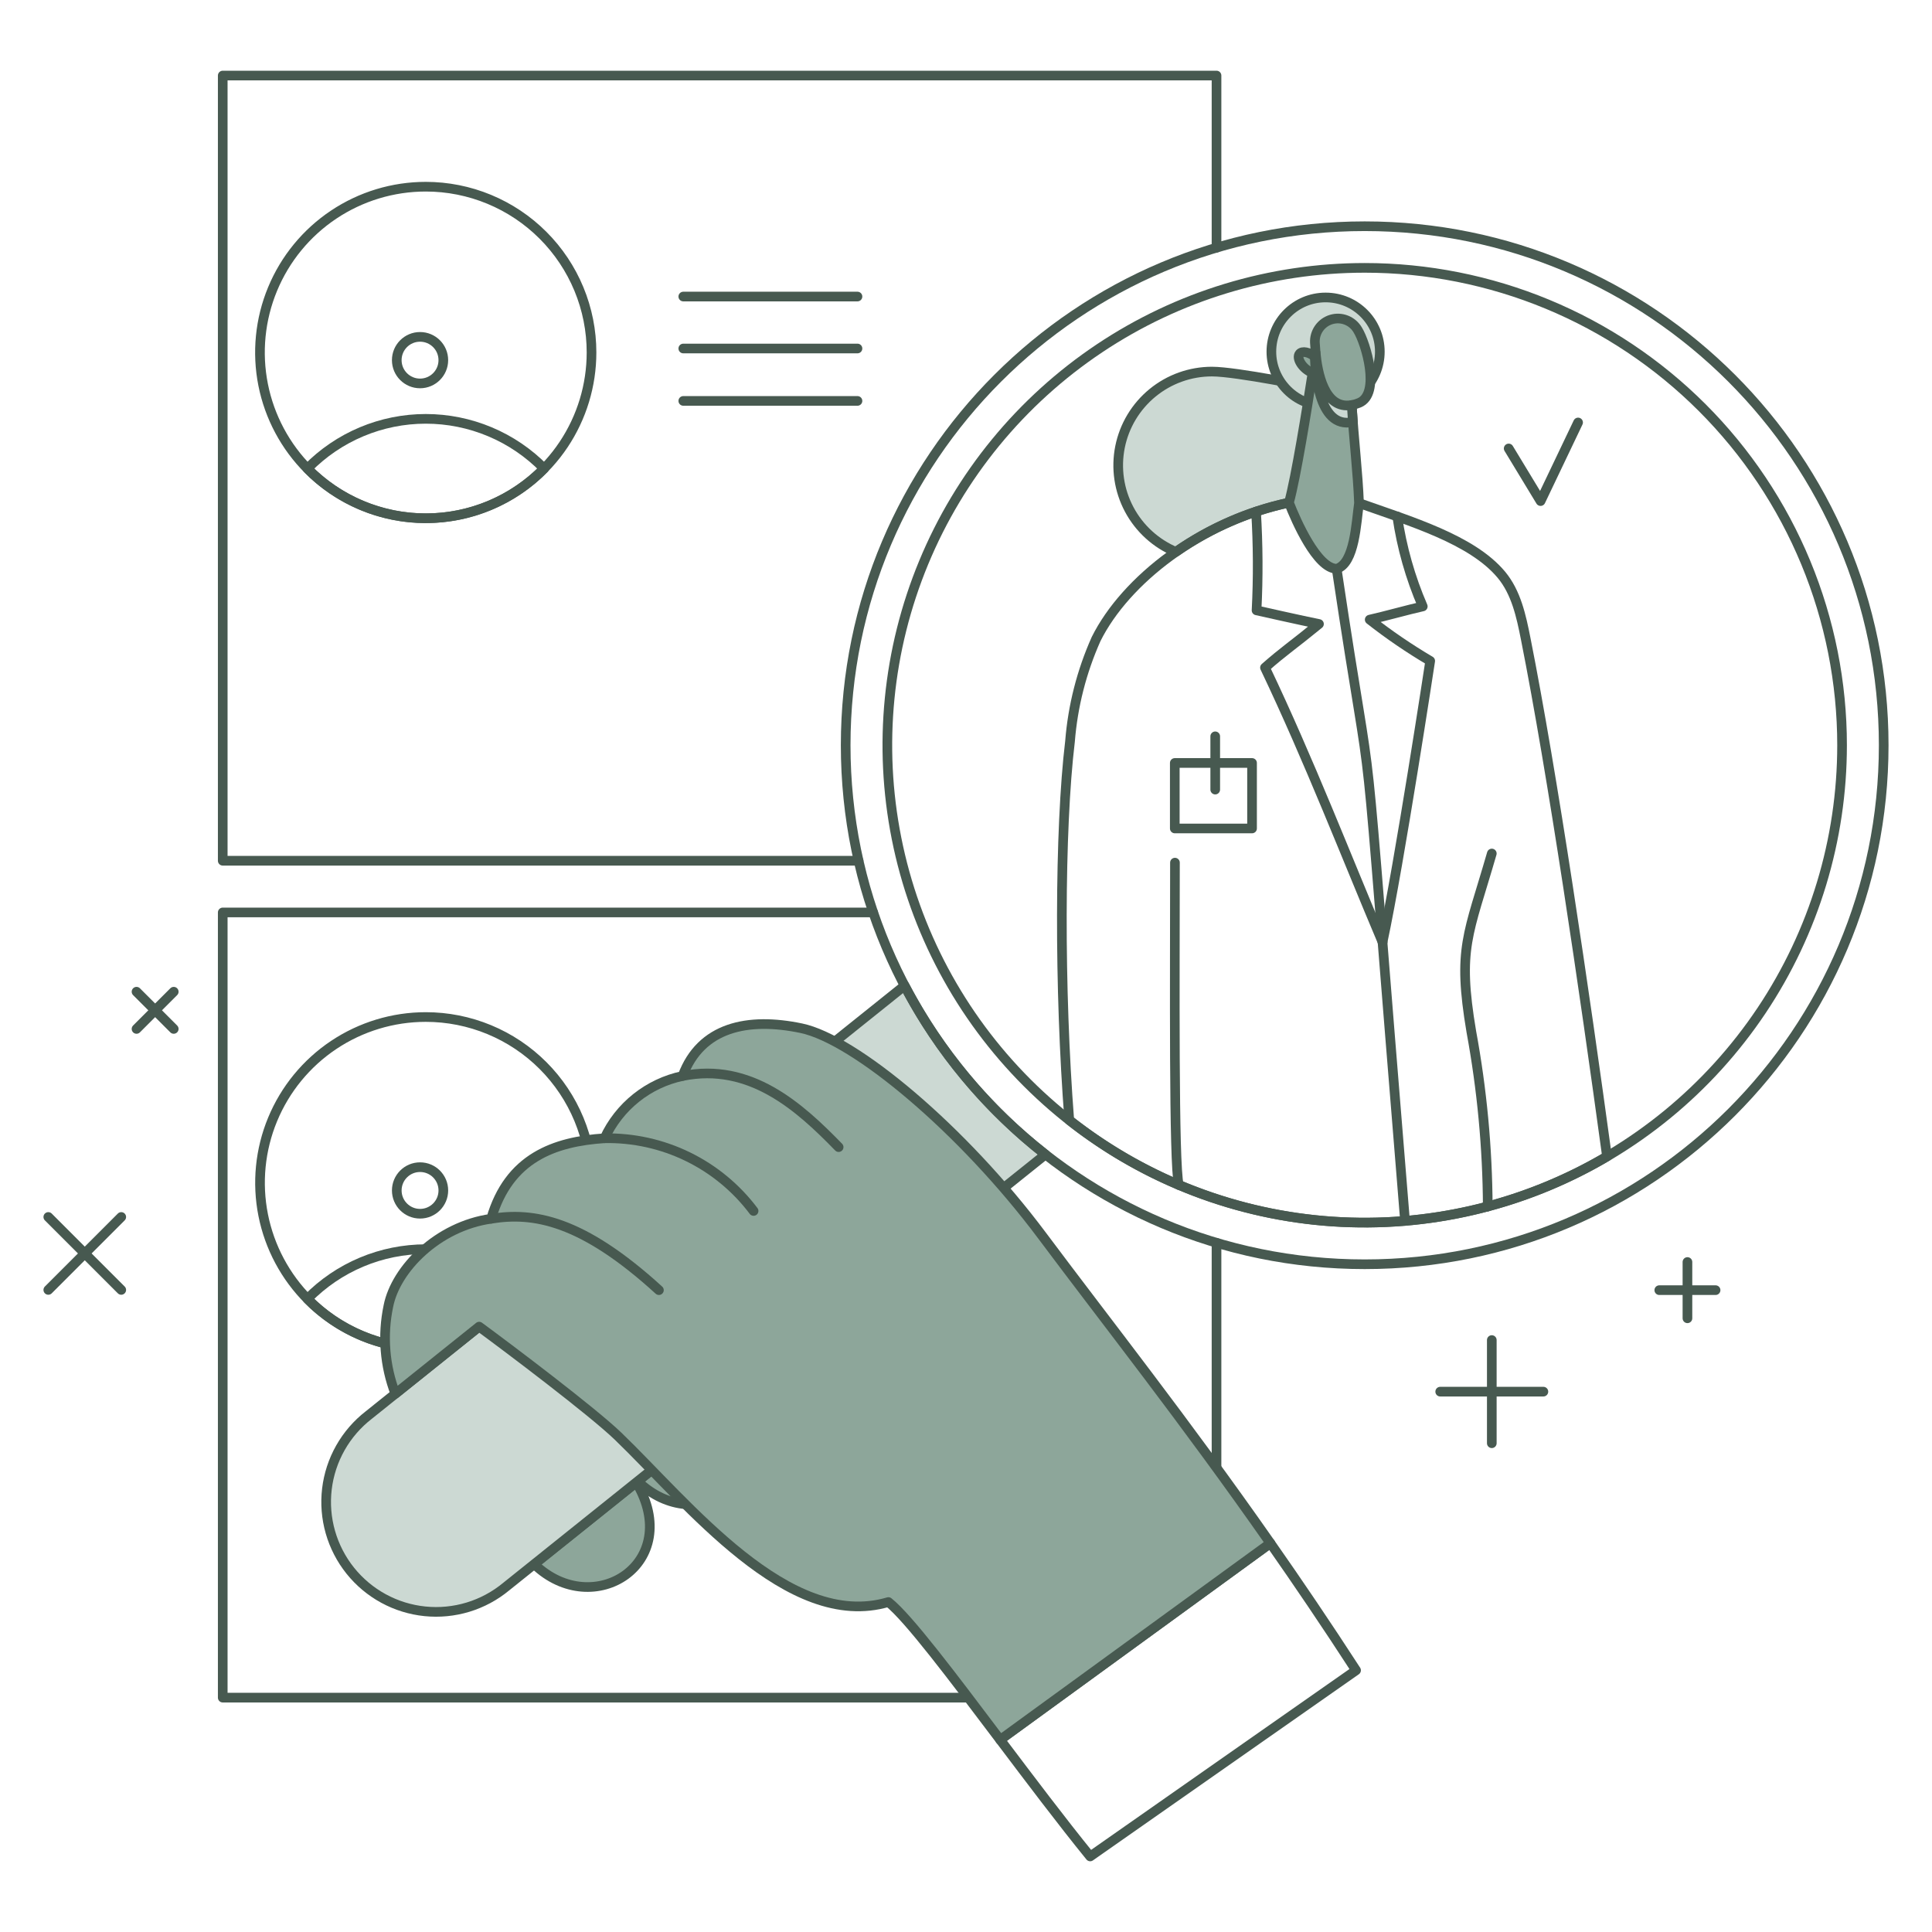 <svg fill="none" height="400" viewBox="0 0 400 400" width="400" xmlns="http://www.w3.org/2000/svg"><g stroke="#475950" stroke-linecap="round" stroke-linejoin="round" stroke-width="2"><path d="m251.867 303.882v-46.574"/><path d="m180.785 188.91h-134.67v162.568h154.362"/><path d="m88.15 210.564c-6.788.002-13.423 2.014-19.067 5.786s-10.042 9.132-12.639 15.404-3.277 13.172-1.952 19.83c1.325 6.656 4.593 12.772 9.393 17.572s10.915 8.068 17.573 9.392c6.657 1.326 13.558.646 19.83-1.952 6.271-2.596 11.631-6.996 15.403-12.638 3.772-5.644 5.785-12.28 5.786-19.068.001-4.508-.887-8.972-2.611-13.136-1.725-4.166-4.253-7.95-7.441-11.138s-6.972-5.716-11.137-7.44c-4.165-1.724-8.629-2.612-13.137-2.612z"/><path d="m112.652 268.918c-3.194-3.258-7.006-5.848-11.213-7.614-4.207-1.768-8.724-2.678-13.287-2.678s-9.08.91-13.287 2.678c-4.207 1.766-8.019 4.356-11.213 7.614 3.195 3.256 7.008 5.844 11.214 7.61 4.207 1.766 8.723 2.676 13.286 2.676 4.562 0 9.079-.91 13.286-2.676 4.207-1.766 8.019-4.354 11.214-7.61z"/><path d="m86.968 251.29c2.662 0 4.82-2.158 4.82-4.82s-2.158-4.82-4.82-4.82-4.82 2.158-4.82 4.82 2.158 4.82 4.82 4.82z"/><path d="m251.867 51.282v-35.642h-205.752v162.568h131.644"/><path d="m141.469 61.397h36.062"/><path d="m141.469 72.153h36.062"/><path d="m141.469 83.004h36.062"/><path d="m88.148 38.653c-6.789-0-13.425 2.012-19.07 5.784-5.645 3.771-10.045 9.132-12.643 15.404-2.598 6.272-3.278 13.174-1.954 19.832s4.593 12.774 9.394 17.575c4.8 4.8 10.917 8.07 17.575 9.394s13.56.644 19.832-1.954c6.272-2.598 11.632-6.998 15.404-12.643 3.771-5.645 5.784-12.281 5.783-19.07.001-4.507-.887-8.971-2.612-13.135-1.724-4.164-4.253-7.948-7.44-11.135s-6.971-5.715-11.135-7.44c-4.164-1.725-8.627-2.612-13.135-2.612z"/><path d="m112.65 97.011c-3.194-3.259-7.006-5.848-11.213-7.615-4.206-1.767-8.724-2.678-13.287-2.678s-9.08.91-13.287 2.678c-4.207 1.767-8.019 4.356-11.213 7.615 3.195 3.256 7.008 5.843 11.215 7.609 4.207 1.766 8.723 2.675 13.285 2.675s9.079-.909 13.286-2.675c4.206-1.766 8.019-4.353 11.214-7.609z"/><path d="m86.966 79.385c2.662 0 4.82-2.158 4.82-4.82s-2.158-4.82-4.82-4.82-4.82 2.158-4.82 4.82 2.158 4.82 4.82 4.82z"/></g><path d="m110.609 323.844c12.292 11.826 31.056-.256 21.138-16.938z" fill="#8da69a"/><path d="m110.609 323.844c12.292 11.826 31.056-.256 21.138-16.938z" stroke="#475950" stroke-linecap="round" stroke-linejoin="round" stroke-width="2"/><path d="m132.027 306.682c12.306 11.954 31.2-.2 21.158-16.954z" fill="#8da69a"/><path d="m132.027 306.682c12.306 11.954 31.2-.2 21.158-16.954z" stroke="#475950" stroke-linecap="round" stroke-linejoin="round" stroke-width="2"/><path d="m187.289 204.074-110.944 88.902c-2.387 1.85-4.382 4.156-5.869 6.784s-2.436 5.526-2.792 8.524c-.356 3-.111 6.04.719 8.942.831 2.904 2.231 5.612 4.119 7.97 1.888 2.356 4.226 4.314 6.878 5.758 2.652 1.444 5.565 2.346 8.569 2.652 3.004.308 6.039.014 8.929-.864s5.575-2.322 7.901-4.248l111.646-89.466c-12.092-9.446-22.031-21.362-29.156-34.954z" fill="#ccd9d3"/><path d="m187.289 204.074-110.944 88.902c-2.387 1.85-4.382 4.156-5.869 6.784s-2.436 5.526-2.792 8.524c-.356 3-.111 6.04.719 8.942.831 2.904 2.231 5.612 4.119 7.97 1.888 2.356 4.226 4.314 6.878 5.758 2.652 1.444 5.565 2.346 8.569 2.652 3.004.308 6.039.014 8.929-.864s5.575-2.322 7.901-4.248l111.646-89.466c-12.092-9.446-22.031-21.362-29.156-34.954z" stroke="#475950" stroke-linecap="round" stroke-linejoin="round" stroke-width="2"/><path d="m263.02 319.504-55.946 40.696c6.2 8.218 12.732 16.884 18.638 24.154l55.046-38.534c-6.092-9.4-12.012-18.132-17.738-26.316z" stroke="#475950" stroke-linecap="round" stroke-linejoin="round" stroke-width="2"/><path d="m215.737 255.8c-16.44-22-38.752-40.6-49.842-42.918s-20.8-.254-24.568 9.886c-3.512.744-6.802 2.296-9.607 4.534-2.806 2.24-5.051 5.102-6.555 8.362-10.422.696-19.8 4.044-23.48 16.664-11.082 1.554-19.71 10.424-21.27 18.066-1.26 6.07-.759 12.374 1.442 18.17l17.346-13.898c6 4.4 23.378 17.5 28.742 22.66 14.4 13.854 35.302 40.514 55.988 34.36 4.15 3.3 13.2 15.336 23.142 28.52l55.946-40.702c-17.79-25.436-33.714-45.536-47.284-63.704z" fill="#8da69a"/><path d="m215.736 255.8c-16.438-22-38.752-40.6-49.842-42.918s-20.8-.254-24.568 9.886c-3.511.744-6.801 2.296-9.607 4.534-2.806 2.24-5.051 5.102-6.555 8.362-10.422.698-19.8 4.046-23.48 16.664-11.082 1.556-19.76 10.416-21.27 18.066-1.278 6.07-.778 12.378 1.442 18.17l17.346-13.898c6 4.4 23.378 17.5 28.742 22.66 14.4 13.856 35.302 40.512 55.988 34.36 4.15 3.3 13.2 15.336 23.142 28.52l55.946-40.702c-17.79-25.436-33.714-45.538-47.284-63.704z" stroke="#475950" stroke-linecap="round" stroke-linejoin="round" stroke-width="2"/><path d="m101.686 252.328c8.708-1.426 18.778.22 34.736 14.784" stroke="#475950" stroke-linecap="round" stroke-linejoin="round" stroke-width="2"/><path d="m141.328 222.768c14-2.838 24.2 6.4 32.304 14.73" stroke="#475950" stroke-linecap="round" stroke-linejoin="round" stroke-width="2"/><path d="m156.022 250.716c-3.587-4.77-8.253-8.622-13.617-11.238s-11.272-3.924-17.239-3.814" stroke="#475950" stroke-linecap="round" stroke-linejoin="round" stroke-width="2"/><path d="m282.544 261.75c59.346 0 107.456-48.11 107.456-107.456 0-59.346-48.11-107.456-107.456-107.456s-107.456 48.11-107.456 107.456c0 59.346 48.11 107.456 107.456 107.456z" stroke="#475950" stroke-linecap="round" stroke-linejoin="round" stroke-width="2"/><path d="m282.545 55.458c-19.546.001-38.654 5.798-54.906 16.658s-28.92 26.295-36.4 44.354c-7.48 18.059-9.437 37.93-5.623 57.101 3.813 19.172 13.226 36.781 27.047 50.603 13.822 13.822 31.432 23.234 50.602 27.048 19.172 3.814 39.044 1.858 57.102-5.622 18.06-7.48 33.494-20.146 44.356-36.398 10.86-16.252 16.656-35.359 16.658-54.906 0-12.98-2.556-25.832-7.522-37.824s-12.246-22.888-21.424-32.066c-9.178-9.178-20.074-16.459-32.066-21.425-11.992-4.967-24.844-7.523-37.824-7.523z" stroke="#475950" stroke-linecap="round" stroke-linejoin="round" stroke-width="2"/><path d="m243.453 114.264c7.05-4.922 15.008-8.389 23.412-10.2l1.868.012c1.06-2.442 1.604-5.075 1.6-7.736.278-5.394.91-10.763 1.892-16.074 0 0-16.226-3.334-21.3-3.334-4.488 0-8.836 1.555-12.306 4.4s-5.848 6.804-6.73 11.204c-.88 4.4-.21 8.97 1.9 12.931 2.108 3.962 5.522 7.07 9.664 8.798z" fill="#ccd9d3"/><path d="m243.453 114.264c7.05-4.922 15.008-8.389 23.412-10.2l1.868.012c1.06-2.442 1.604-5.075 1.6-7.736.278-5.394.91-10.763 1.892-16.074 0 0-16.226-3.334-21.3-3.334-4.488 0-8.836 1.555-12.306 4.4s-5.848 6.804-6.73 11.204c-.88 4.4-.21 8.97 1.9 12.931 2.108 3.962 5.522 7.07 9.664 8.798z" stroke="#475950" stroke-linecap="round" stroke-linejoin="round" stroke-width="2"/><path d="m274.451 84.04c6.2 0 11.226-5.026 11.226-11.226 0-6.2-5.026-11.226-11.226-11.226s-11.226 5.026-11.226 11.226c0 6.2 5.026 11.226 11.226 11.226z" fill="#ccd9d3"/><path d="m274.451 84.04c6.2 0 11.226-5.026 11.226-11.226 0-6.2-5.026-11.226-11.226-11.226s-11.226 5.026-11.226 11.226c0 6.2 5.026 11.226 11.226 11.226z" stroke="#475950" stroke-linecap="round" stroke-linejoin="round" stroke-width="2"/><path d="m310.822 118.968c-6.112-7.298-18.832-11.04-29.452-14.814l-14.504-.086c-18.2 3.824-33.868 16.052-39.932 28.242-2.994 6.704-4.82 13.87-5.4 21.188-2.2 18.274-2.248 51.494-.152 78.412 15.634 12.334 34.632 19.654 54.5 20.998 19.87 1.342 39.68-3.352 56.832-13.47-4.688-34.37-11.282-79.266-16.836-107.2-.928-4.7-1.982-9.6-5.056-13.27z" stroke="#475950" stroke-linecap="round" stroke-linejoin="round" stroke-width="2"/><path d="m276.738 117.756c8.872 59.382 4.19 13.248 14.158 135.022" stroke="#475950" stroke-linecap="round" stroke-linejoin="round" stroke-width="2"/><path d="m260.049 105.92c.42 6.809.458 13.637.108 20.45 0 0 9.868 2.22 12.924 2.822-5.458 4.464-7.29 5.6-11.18 9.034 9.088 19.064 16.98 39.448 24.34 56.834" stroke="#475950" stroke-linecap="round" stroke-linejoin="round" stroke-width="2"/><path d="m289.284 106.924c.936 6.414 2.714 12.678 5.286 18.628-2.898.64-8.09 2.098-10.986 2.736 3.98 3.124 8.164 5.98 12.524 8.55 0 0-6.344 41.762-9.866 58.222" stroke="#475950" stroke-linecap="round" stroke-linejoin="round" stroke-width="2"/><path d="m243.261 178.6c0 23.476-.288 62.384.8 66.74" stroke="#475950" stroke-linecap="round" stroke-linejoin="round" stroke-width="2"/><path d="m308.862 176.71c-4.88 16.898-7.162 19.562-4.236 36.904 2.202 11.938 3.34 24.048 3.4 36.188" stroke="#475950" stroke-linecap="round" stroke-linejoin="round" stroke-width="2"/><path d="m259.223 157.962h-15.996v13.562h15.996z" stroke="#475950" stroke-linecap="round" stroke-linejoin="round" stroke-width="2"/><path d="m251.6 152.448v11.028" stroke="#475950" stroke-linecap="round" stroke-linejoin="round" stroke-width="2"/><path d="m281.093 68.294c-.54-.919-1.374-1.63-2.368-2.02-.992-.389-2.088-.433-3.108-.126-1.022.307-1.91.949-2.524 1.821-.614.872-.916 1.926-.86 2.991.178 2.474.184 1.842.022 2.912-1.232-.986-2.636-1.278-3.18-.63-.756.894.57 3.14 2.67 3.974-1.116 7.214-3.442 21.71-4.88 26.852 1.474 3.8 5.8 13.646 9.874 13.688 3.746-1.078 4.052-9.54 4.63-13.6-.22-6.042-1.114-13.558-1.506-20.294.516-.096 1.02-.244 1.504-.444 4.554-1.836 1.454-12.352-.274-15.124z" fill="#8da69a"/><path d="m281.093 68.294c-.54-.919-1.374-1.63-2.368-2.02-.992-.389-2.088-.433-3.108-.126-1.022.307-1.91.949-2.524 1.821-.614.872-.916 1.926-.86 2.991.178 2.474.184 1.842.022 2.912-1.232-.986-2.636-1.278-3.18-.63-.756.894.57 3.14 2.67 3.974-1.116 7.214-3.442 21.71-4.88 26.852 1.474 3.8 5.8 13.646 9.874 13.688 3.746-1.078 4.052-9.54 4.63-13.6-.22-6.042-1.114-13.558-1.506-20.294.516-.096 1.02-.244 1.504-.444 4.554-1.836 1.454-12.352-.274-15.124z" stroke="#475950" stroke-linecap="round" stroke-linejoin="round" stroke-width="2"/><path d="m272.384 73.021c-.13.492-.178 1.002-.142 1.51.088 1.292.43 14.464 7.86 12.84-.094-1.2-.172-2.374-.238-3.512-5.716 1.032-7.104-6.884-7.48-10.838z" fill="#ccd9d3"/><path d="m272.384 73.021c-.13.492-.178 1.002-.142 1.51.088 1.292.43 14.464 7.86 12.84-.094-1.2-.172-2.374-.238-3.512-5.716 1.032-7.104-6.884-7.48-10.838z" stroke="#475950" stroke-linecap="round" stroke-linejoin="round" stroke-width="2"/><path d="m298.18 288.126h21.362" stroke="#475950" stroke-linecap="round" stroke-linejoin="round" stroke-width="2"/><path d="m308.861 298.806v-21.362" stroke="#475950" stroke-linecap="round" stroke-linejoin="round" stroke-width="2"/><path d="m343.539 267.112h11.654" stroke="#475950" stroke-linecap="round" stroke-linejoin="round" stroke-width="2"/><path d="m349.367 272.938v-11.652" stroke="#475950" stroke-linecap="round" stroke-linejoin="round" stroke-width="2"/><path d="m10 251.96 15.104 15.104" stroke="#475950" stroke-linecap="round" stroke-linejoin="round" stroke-width="2"/><path d="m10 267.064 15.104-15.104" stroke="#475950" stroke-linecap="round" stroke-linejoin="round" stroke-width="2"/><path d="m28.266 205.324 7.704 7.704" stroke="#475950" stroke-linecap="round" stroke-linejoin="round" stroke-width="2"/><path d="m28.266 213.028 7.704-7.704" stroke="#475950" stroke-linecap="round" stroke-linejoin="round" stroke-width="2"/><path d="m312.357 92.85 6.604 10.894 7.766-16.274" stroke="#475950" stroke-linecap="round" stroke-linejoin="round" stroke-width="2"/></svg>